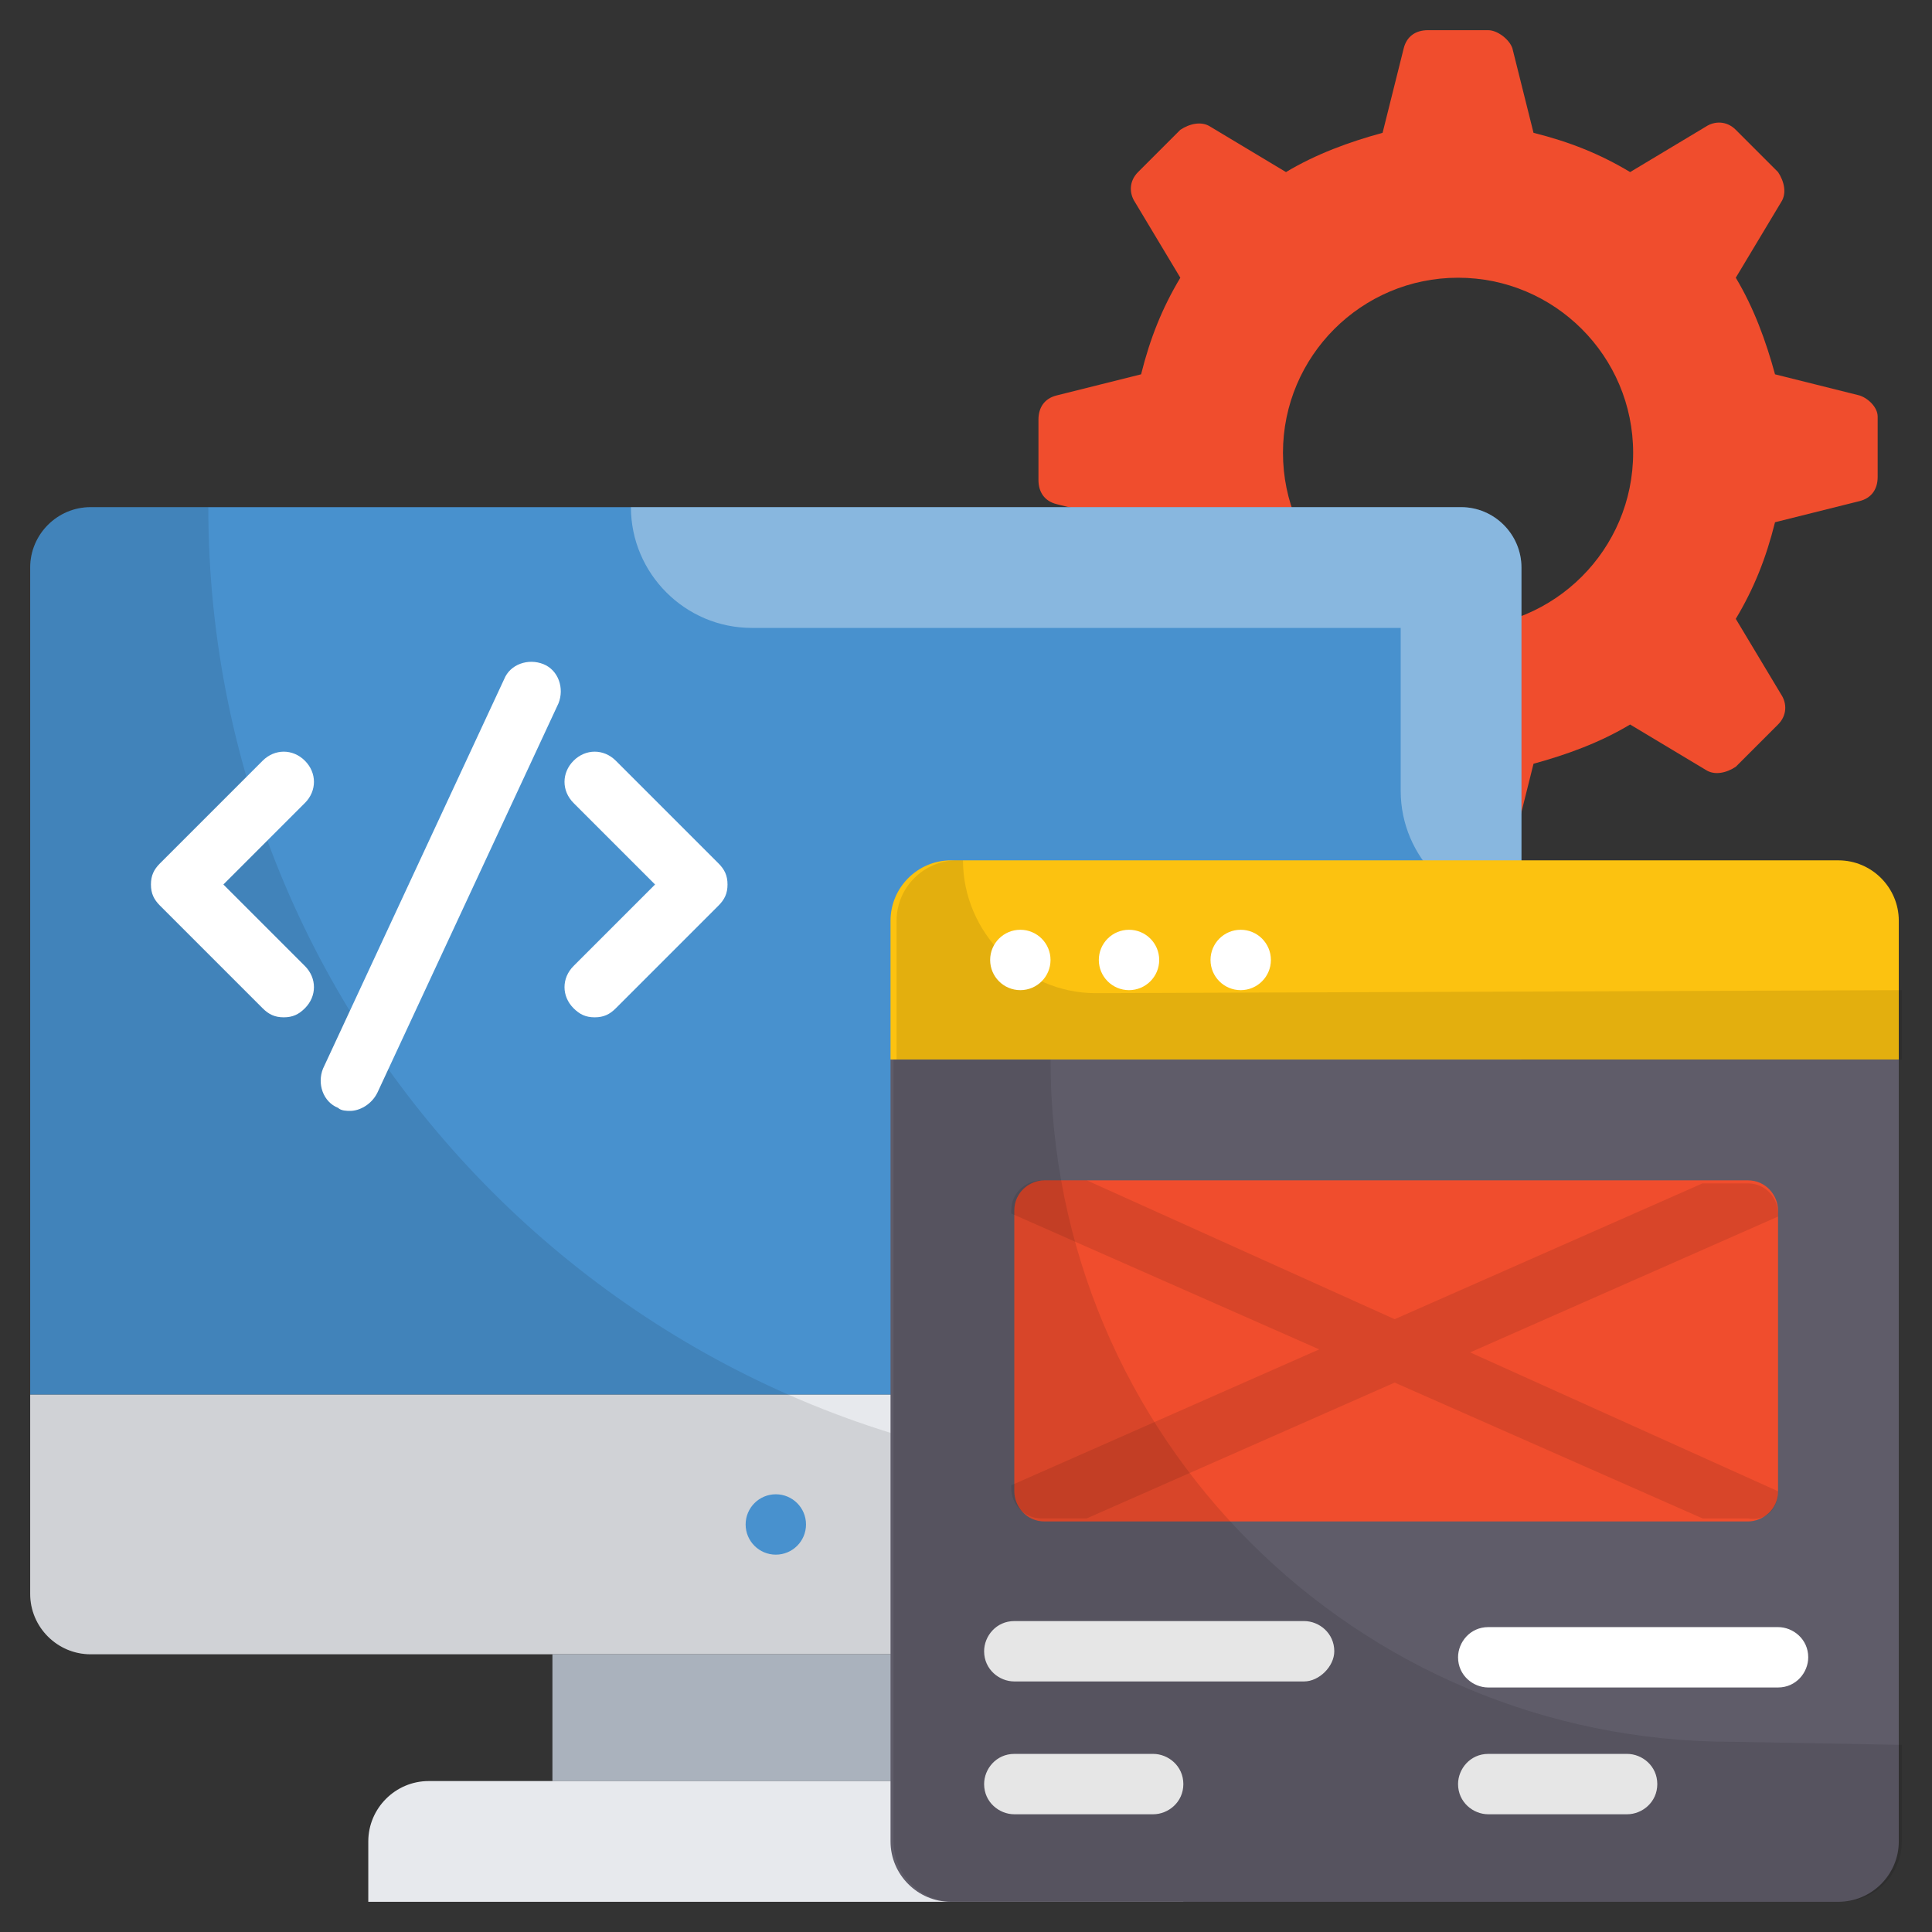 <svg xmlns="http://www.w3.org/2000/svg" xmlns:xlink="http://www.w3.org/1999/xlink" id="Layer_1" x="0px" y="0px" viewBox="0 0 64 64" xml:space="preserve"><rect x="0" y="0" width="64" height="64" fill="#333333" stroke="none"/><g>	<path fill="#F04D2D" d="M61.6,13.1l-2.8-0.7c-0.3-1.1-0.7-2.2-1.3-3.2l1.5-2.5c0.2-0.3,0.1-0.7-0.1-1l-1.4-1.4  c-0.3-0.3-0.7-0.3-1-0.1l-2.5,1.5c-1-0.6-2-1-3.2-1.3l-0.7-2.8C50,1.3,49.6,1,49.3,1h-2c-0.4,0-0.7,0.2-0.8,0.6l-0.7,2.8  c-1.1,0.3-2.2,0.7-3.2,1.3l-2.5-1.5c-0.3-0.2-0.7-0.1-1,0.1l-1.4,1.4c-0.3,0.3-0.3,0.7-0.1,1l1.5,2.5c-0.6,1-1,2-1.3,3.2L35,13.1  c-0.4,0.1-0.6,0.4-0.6,0.8v2c0,0.4,0.2,0.7,0.6,0.8l2.8,0.7c0.3,1.1,0.7,2.2,1.3,3.2L37.6,23c-0.2,0.3-0.1,0.7,0.1,1l1.4,1.4  c0.3,0.3,0.7,0.3,1,0.1l2.5-1.5c1,0.6,2,1,3.2,1.3l0.7,2.8c0.1,0.4,0.4,0.6,0.8,0.6h2c0.4,0,0.7-0.2,0.8-0.6l0.7-2.8  c1.1-0.3,2.2-0.7,3.2-1.3l2.5,1.5c0.3,0.2,0.7,0.1,1-0.1l1.4-1.4c0.3-0.3,0.3-0.7,0.1-1l-1.5-2.5c0.6-1,1-2,1.3-3.2l2.8-0.7  c0.4-0.1,0.6-0.4,0.6-0.8v-2C62.2,13.5,61.9,13.2,61.6,13.1L61.6,13.1z M48.3,20.8c-3.2,0-5.8-2.6-5.8-5.8s2.6-5.8,5.8-5.8  c3.2,0,5.8,2.6,5.8,5.8S51.5,20.8,48.3,20.8L48.3,20.8z"></path>	<path fill="#4891CE" d="M50.4,18.8c0-1.1-0.9-2-2-2H3c-1.1,0-2,0.9-2,2v27.4h49.4L50.4,18.8z"></path>	<path opacity="0.35" fill="#FFFFFF" d="M48.4,16.8H20.9c0,2.2,1.8,4,4,4h21.5v5.4c0,2.2,1.8,4,4,4  V18.8C50.4,17.7,49.5,16.8,48.4,16.8L48.4,16.8z"></path>	<path fill="#E7E9ED" d="M1,46.2v6.6c0,1.1,0.9,2,2,2h45.4c1.1,0,2-0.9,2-2v-6.6H1z"></path>	<path opacity="0.1" fill="#010101" d="M39,48.9c-17.7,0-32.1-14.4-32.1-32.1H3c-1.1,0-2,0.9-2,2v34  c0,1.1,0.9,2,2,2h45.3c1.1,0,2-0.9,2-2v-3.8L39,48.9z"></path>	<path fill="#AAB2BD" d="M18.3,54.8H33V59H18.3V54.8z"></path>	<path fill="#E7E9ED" d="M37.2,59h-23c-1.1,0-2,0.9-2,2v2h27v-2C39.2,59.9,38.3,59,37.2,59z"></path>	<path fill="#FCC210" d="M60.9,28.5H31.5c-1.1,0-2,0.9-2,2v4.6h33.4v-4.6C62.9,29.4,62,28.5,60.9,28.5L60.9,28.5z"></path>	<path opacity="0.1" fill="#010101" d="M36.3,32.9c-2.4,0-4.4-2-4.4-4.4h-0.2c-1.1,0-2,0.9-2,2v4.6H63  v-2.3L36.3,32.9L36.3,32.9z"></path>	<g>		<g>			<g>				<path fill="#FFFFFF" d="M9.4,33.7c-0.3,0-0.5-0.1-0.7-0.3L5.3,30C5.1,29.8,5,29.6,5,29.3c0-0.3,0.1-0.5,0.3-0.7l3.4-3.4     c0.4-0.4,1-0.4,1.4,0c0.4,0.4,0.4,1,0,1.4l-2.7,2.7l2.7,2.7c0.4,0.4,0.4,1,0,1.4C9.9,33.6,9.7,33.7,9.4,33.7L9.4,33.7z"></path>			</g>			<g>				<path fill="#FFFFFF" d="M19.7,33.7c-0.3,0-0.5-0.1-0.7-0.3c-0.4-0.4-0.4-1,0-1.4l2.7-2.7L19,26.6c-0.4-0.4-0.4-1,0-1.4     c0.4-0.4,1-0.4,1.4,0l3.4,3.4c0.2,0.2,0.3,0.4,0.3,0.7c0,0.3-0.1,0.5-0.3,0.7l-3.4,3.4C20.2,33.6,20,33.7,19.7,33.7L19.7,33.7z"></path>			</g>		</g>		<g>			<path fill="#FFFFFF" d="M11.6,36.8c-0.1,0-0.3,0-0.4-0.1c-0.5-0.2-0.7-0.8-0.5-1.3l6-12.9c0.2-0.5,0.8-0.7,1.3-0.5    c0.5,0.2,0.7,0.8,0.5,1.3l-6,12.9C12.3,36.6,11.9,36.8,11.6,36.8L11.6,36.8z"></path>		</g>	</g>	<path fill="#5F5C69" d="M29.5,35.1V61c0,1.1,0.9,2,2,2h29.4c1.1,0,2-0.9,2-2V35.1L29.5,35.1z"></path>	<path fill="#F04D2D" d="M57.9,39.1H34.6c-0.5,0-1,0.4-1,1v9.3c0,0.5,0.4,1,1,1h23.3c0.5,0,1-0.4,1-1v-9.3  C58.9,39.6,58.5,39.1,57.9,39.1z"></path>	<path opacity="0.1" fill="#010101" d="M58.9,49.4L58.9,49.4l-10.2-4.6l10.2-4.5v-0.1c0-0.5-0.4-1-1-1  h-1.5l-10.2,4.5L36,39.1h-1.5c-0.5,0-1,0.4-1,1v0.1l10.2,4.5l-10.2,4.5v0.1c0,0.5,0.4,1,1,1H36l10.2-4.5l10.2,4.5h1.5  C58.5,50.4,58.9,50,58.9,49.4z"></path>	<g>		<circle fill="#FFFFFF" cx="33.8" cy="31.8" r="1"></circle>		<circle fill="#FFFFFF" cx="37.4" cy="31.8" r="1"></circle>		<circle fill="#FFFFFF" cx="41.1" cy="31.8" r="1"></circle>	</g>	<g>		<g>			<path fill="#FFFFFF" d="M43.2,55.7h-9.6c-0.5,0-1-0.4-1-1c0-0.5,0.4-1,1-1h9.6c0.5,0,1,0.4,1,1C44.2,55.2,43.7,55.7,43.2,55.7z"></path>		</g>		<g>			<path fill="#FFFFFF" d="M38.2,60.1h-4.6c-0.5,0-1-0.4-1-1c0-0.5,0.4-1,1-1h4.6c0.5,0,1,0.4,1,1C39.2,59.7,38.7,60.1,38.2,60.1z"></path>		</g>	</g>	<g>		<g>			<path fill="#FFFFFF" d="M58.9,55.9h-9.6c-0.5,0-1-0.4-1-1c0-0.5,0.4-1,1-1h9.6c0.5,0,1,0.4,1,1C59.9,55.4,59.5,55.9,58.9,55.9z"></path>		</g>		<g>			<path fill="#FFFFFF" d="M53.9,60.1h-4.6c-0.5,0-1-0.4-1-1c0-0.5,0.4-1,1-1h4.6c0.5,0,1,0.4,1,1C54.9,59.7,54.4,60.1,53.9,60.1z"></path>		</g>	</g>	<circle fill="#4891CE" cx="25.7" cy="50.5" r="1"></circle>	<path opacity="0.1" fill="#010101" d="M57.4,57.7c-12.5,0-22.6-10.1-22.6-22.6h-5.2V61  c0,1.1,0.9,2,2,2h29.4c1.1,0,2-0.9,2-2v-3.2L57.4,57.7L57.4,57.7z"></path></g></svg>